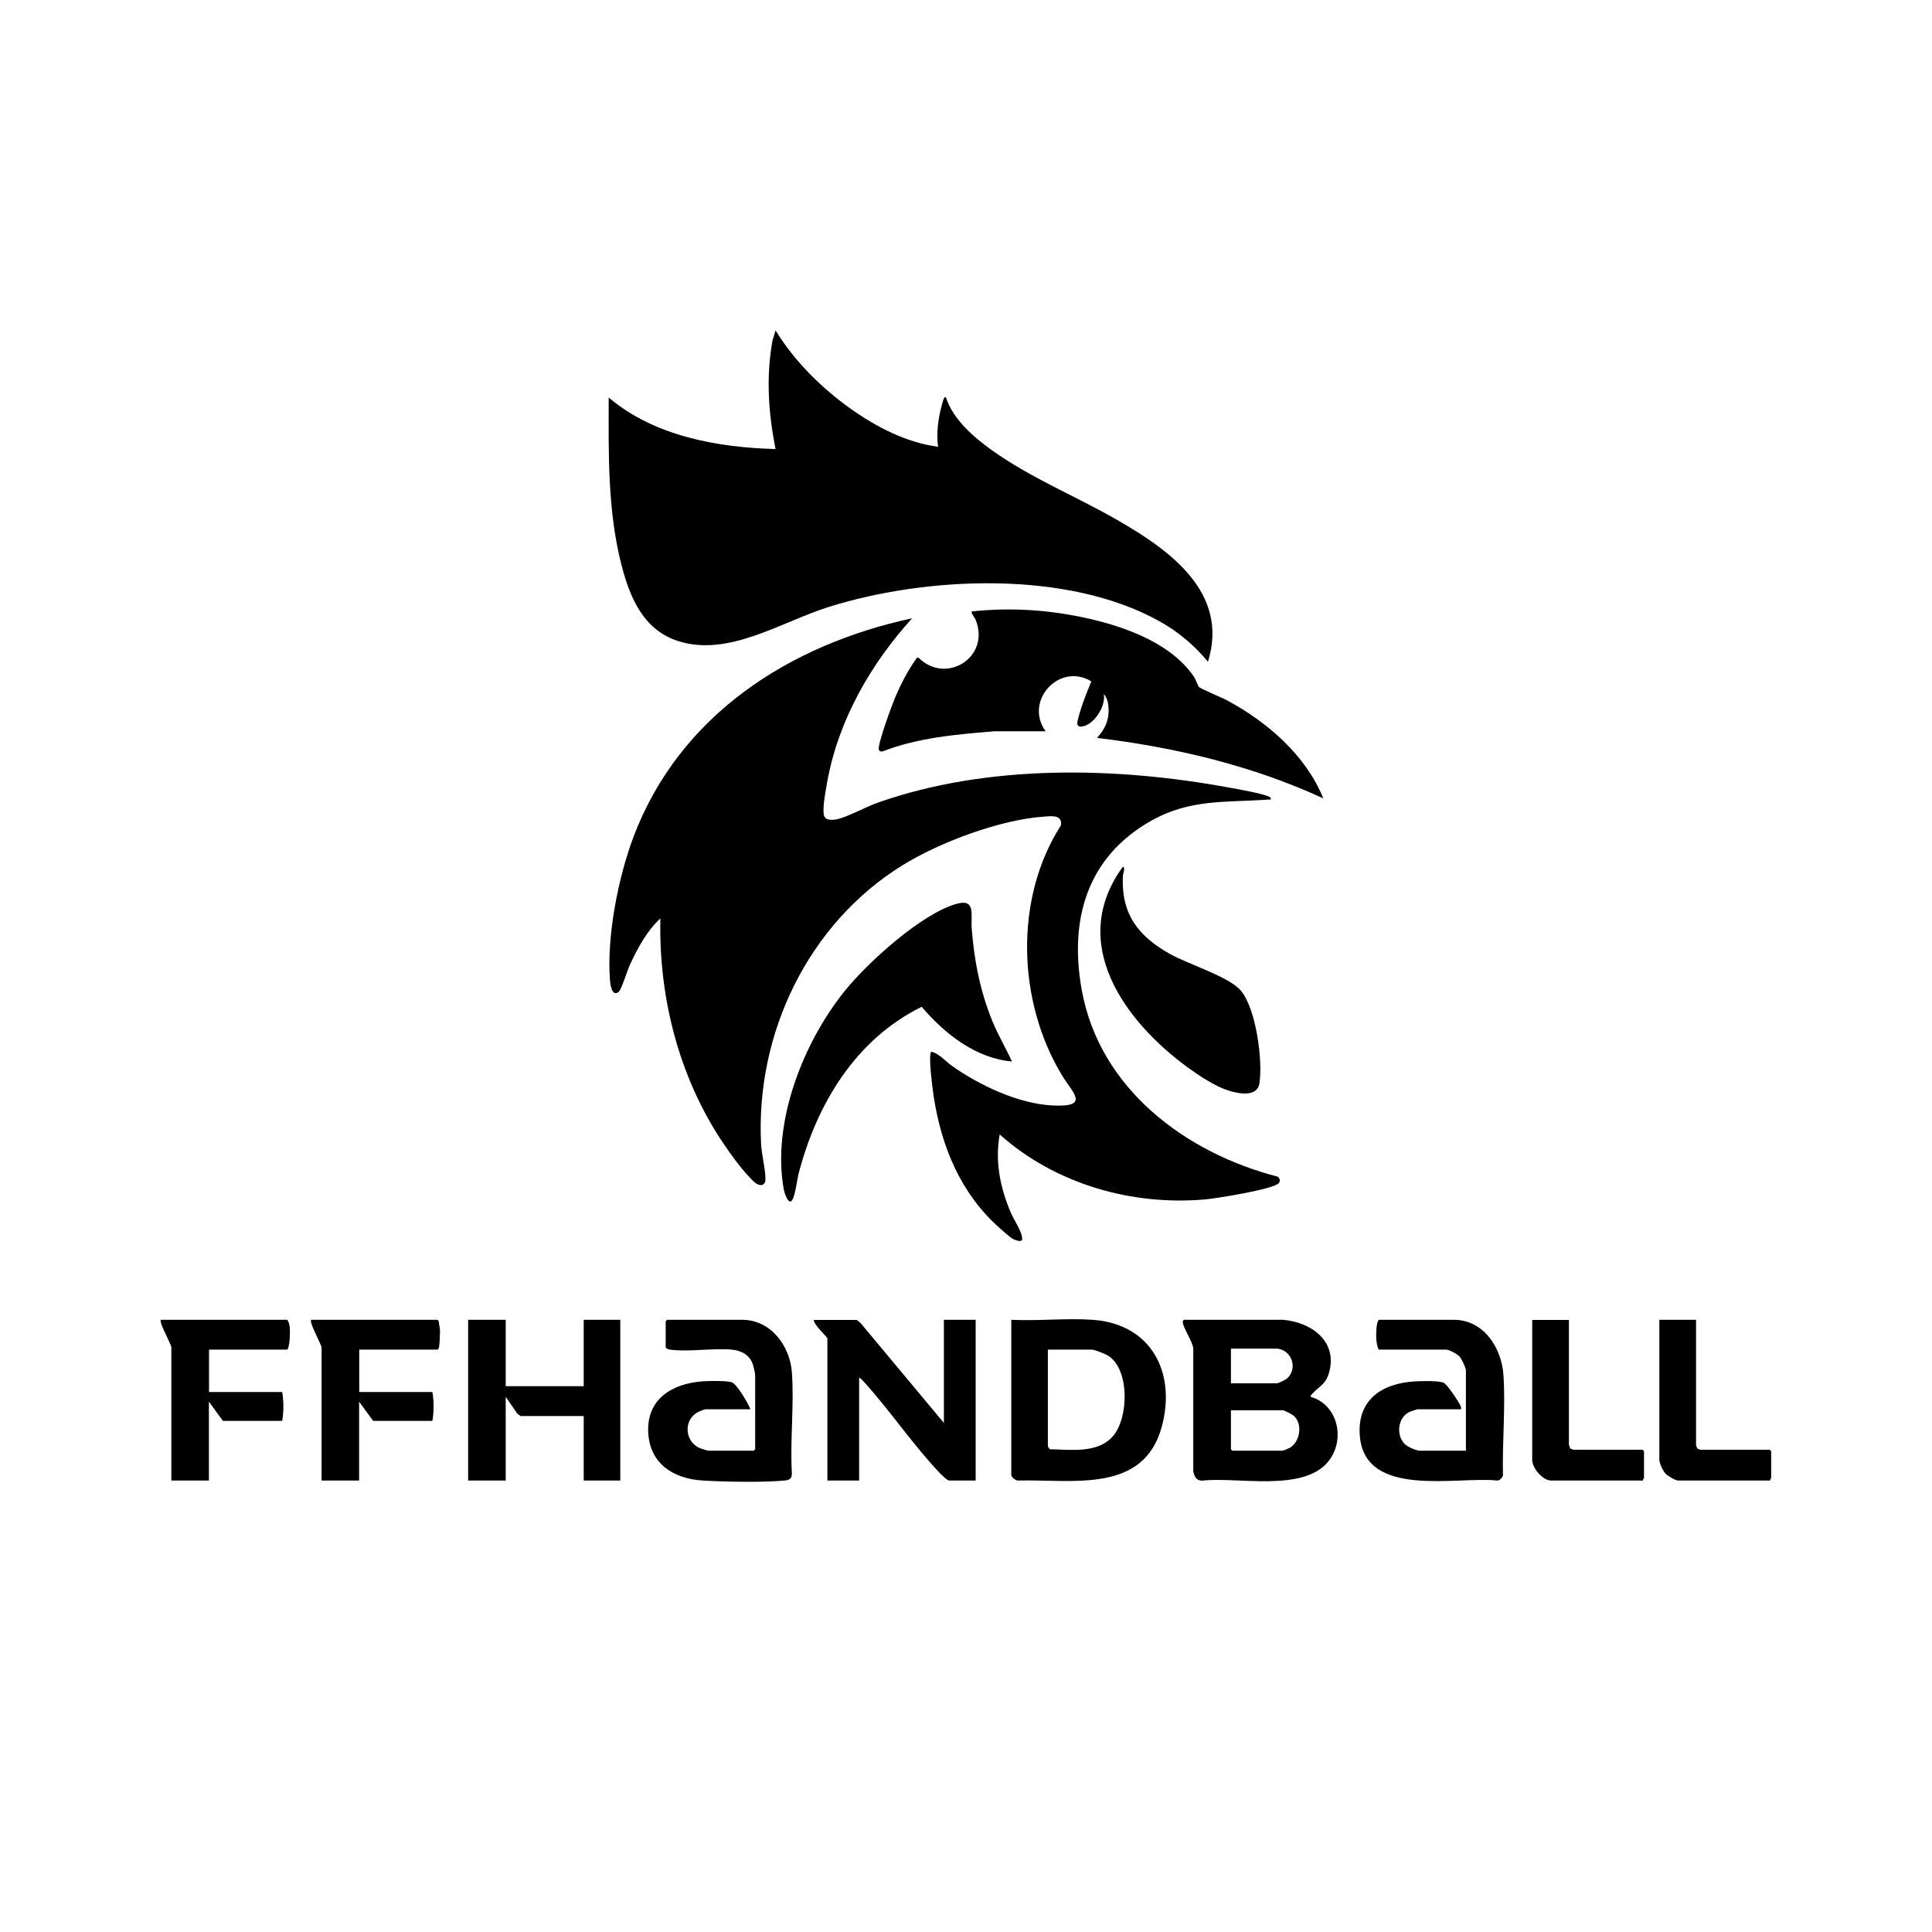 <?xml version="1.0" encoding="UTF-8"?><svg id="Calque_1" xmlns="http://www.w3.org/2000/svg" viewBox="0 0 160 160"><g id="dq2Ncs.tif"><path d="M75.55,51.19c-3.41,3.75-6.08,8.39-7.02,13.43-.12.66-.45,2.34-.29,2.92.13.44.75.38,1.1.3.82-.17,2.41-1.04,3.36-1.37,9.09-3.2,19.73-2.98,29.12-1.24.51.09,3.27.56,3.41.85.09.19-.15.13-.23.14-3.52.25-6.43-.07-9.66,1.75-5.33,3-6.81,8.21-5.75,14.04,1.48,8.14,8.56,13.45,16.2,15.43.21.13.27.36.1.55-.47.51-5.17,1.26-6.08,1.34-6.11.54-12.44-1.29-17.02-5.38-.4,2.27.04,4.43.94,6.52.25.58.94,1.56.92,2.15-.01.3-.59.07-.74,0-.26-.14-.91-.73-1.17-.96-3.17-2.82-4.77-6.68-5.41-10.82-.08-.52-.49-3.54-.2-3.74.64.14,1.17.79,1.73,1.19,2.28,1.6,5.5,3.13,8.33,3.26,3.15.15,1.62-1.06.75-2.51-3.68-6.1-3.97-14.59-.09-20.67.18-.91-.78-.79-1.4-.74-3.64.25-8.63,2.12-11.73,4.04-7.79,4.83-12.16,13.93-11.69,23.08.05.9.38,2.16.36,2.97,0,.16-.09.33-.23.4-.43.14-.83-.36-1.1-.64-.77-.8-1.67-2.06-2.29-2.99-3.57-5.4-5.23-11.96-5.08-18.43-1.11,1.02-1.89,2.47-2.52,3.83-.22.47-.66,1.95-.91,2.22-.09.09-.18.15-.31.14-.35-.08-.41-.82-.44-1.14-.26-3.62.69-8.47,1.97-11.85,3.82-10.04,12.86-15.86,23.07-18.06Z"/><path d="M77.69,37c-.17-1.07.02-2.48.33-3.52.02-.06.15-.74.32-.56.6,1.82,2.26,3.25,3.77,4.34,3.24,2.33,7.04,3.85,10.48,5.84,4.29,2.47,9.22,5.98,7.45,11.7-1.16-1.38-2.44-2.47-4.02-3.35-7.6-4.24-19.21-3.73-27.31-1.21-3.97,1.23-8.35,4.2-12.55,2.85-2.89-.93-4-3.61-4.7-6.33-1.15-4.5-1.06-9.22-1.05-13.84,3.74,3.19,9.02,4.14,13.82,4.27-.6-2.99-.8-6-.25-9.01l.25-.82c1.52,2.51,3.8,4.77,6.19,6.47,2.15,1.53,4.61,2.81,7.26,3.17Z"/><path d="M99.32,56.91c.15.15,1.9.87,2.3,1.09,3.33,1.79,6.53,4.55,7.97,8.12-5.88-2.72-12.31-4.24-18.74-5.01.79-.87,1.12-1.78.89-2.97-.03-.15-.18-.56-.33-.64.19.98-.83,2.57-1.83,2.67-.55.06-.33-.52-.25-.82.25-.97.67-2,1.05-2.92-2.63-1.61-5.6,1.6-3.79,4.13h-4.22c-3.13.26-6.33.52-9.28,1.67-.13.02-.26,0-.31-.15-.13-.39,1.09-3.7,1.34-4.29.49-1.16,1.07-2.27,1.8-3.3l.13-.04c2.27,2.29,5.98,0,4.76-3.09-.1-.26-.33-.44-.35-.72,3.26-.36,6.55-.13,9.74.6s6.87,2.11,8.7,4.84c.14.21.29.72.41.84Z"/><path d="M83.81,87.91c-3.02-.27-5.58-2.3-7.48-4.53-5.5,2.7-8.72,8.1-10.21,13.88-.1.4-.31,2.17-.64,2.24-.29.06-.53-.79-.57-.99-1.01-5.56,1.62-12.22,5.08-16.48,1.91-2.36,6.25-6.29,9.16-7.16,1.69-.51,1.24.89,1.32,1.97.2,2.68.7,5.25,1.72,7.74.47,1.15,1.11,2.21,1.62,3.34Z"/><path d="M92.99,71.77c.24.11,0,.59,0,.79-.14,3.16,1.28,4.98,3.93,6.46,1.5.84,4.91,1.88,5.86,3.04,1.25,1.53,1.81,5.75,1.52,7.65-.18,1.19-1.75.86-2.55.61-1.09-.34-2.39-1.2-3.32-1.87-5.28-3.83-10.05-10.35-5.44-16.67Z"/></g><path d="M106.28,109.3c2.29.21,4.47,1.73,3.81,4.29-.28,1.1-.85,1.19-1.46,1.89-.06.07-.1.09-.08.2,2.29.66,2.9,3.61,1.43,5.38-2.09,2.53-7.49,1.23-10.41,1.56-.48.02-.67-.35-.75-.77v-10.2c-.08-.61-.84-1.66-.87-2.17,0-.07.06-.18.11-.18h8.22ZM105.81,111.69h-3.87v2.87h3.79c.15,0,.76-.3.89-.43.85-.81.38-2.28-.81-2.44ZM101.94,116.79v3.23l.12.12h4.15c.08,0,.52-.19.63-.25.81-.5,1.04-1.88.37-2.58-.14-.15-.83-.52-1-.52h-4.27Z"/><path d="M83.75,109.3c2.2.11,4.56-.15,6.74,0,4.84.34,6.93,4.35,5.73,8.83-1.5,5.59-7.42,4.37-11.87,4.48-.2.05-.6-.29-.6-.44v-12.87ZM86.78,111.77v8.01s.12.22.16.24c1.75.03,4,.38,5.26-1.12s1.37-5.44-.4-6.61c-.25-.16-1.13-.52-1.39-.52h-3.63Z"/><path d="M78.17,117.83v-8.53h2.63v13.31h-2.19c-.17,0-.66-.49-.8-.64-2.19-2.3-4.11-5.16-6.26-7.53-.12-.13-.25-.28-.4-.36v8.53h-2.63v-11.75c0-.17-1.18-1.17-1.12-1.55h3.55l.31.25,6.91,8.28Z"/><path d="M121,116.71h-3.63s-.57.18-.65.22c-.98.48-1.13,1.97-.35,2.69.25.23.92.52,1.24.52h3.79v-6.65c0-.21-.36-.97-.53-1.15-.19-.21-.85-.57-1.11-.57h-5.58c-.21-.42-.23-1.08-.2-1.56.01-.28.05-.71.2-.91h6.22c2.49,0,3.96,2.34,4.11,4.58.18,2.69-.11,5.62-.04,8.33-.1.19-.24.4-.48.4-3.39-.35-10.89,1.49-11.37-3.63-.28-3.03,1.81-4.43,4.58-4.58.5-.03,1.98-.07,2.36.12.28.14.93,1.12,1.12,1.43.14.24.35.47.32.76Z"/><path d="M62.14,116.71h-3.71c-.07,0-.54.18-.64.24-1.23.66-1.08,2.48.2,2.99.11.04.6.2.68.2h3.75l.12-.12v-6.14c0-.13-.13-.7-.18-.85-.25-.81-.96-1.19-1.77-1.26-1.59-.14-3.59.21-5.11,0-.11-.01-.35-.1-.35-.2v-2.15l.12-.12h6.22c2.36,0,3.95,2.16,4.11,4.34.2,2.7-.16,5.65,0,8.37,0,.45-.19.56-.6.6-1.81.17-4.94.11-6.79,0-2.36-.14-4.32-1.34-4.5-3.87-.2-2.88,2-4.19,4.58-4.35.49-.03,2-.06,2.37.1.4.18,1.33,1.73,1.5,2.21Z"/><path d="M41.88,109.3v5.5h6.46v-5.5h3.03v13.31h-3.03v-5.34h-5.22s-.23-.15-.28-.2l-.96-1.39v6.93h-3.11v-13.31h3.11Z"/><path d="M17.31,111.77v3.51h6.06c.13.76.13,1.63,0,2.39h-4.91l-1.16-1.59v6.53h-3.11v-11.04c0-.17-.74-1.58-.84-1.95-.03-.11-.06-.21-.04-.32h10.49c.24.37.22.95.2,1.4-.01.31-.06.84-.2,1.07h-6.5Z"/><path d="M29.75,111.77v3.51h6.06c.13.76.13,1.63,0,2.39h-4.91l-1.16-1.59v6.53h-3.11v-11.04c0-.1-.68-1.48-.78-1.77-.05-.17-.12-.32-.1-.5h10.49l.1.13c.01.26.09.51.1.78,0,.34-.03,1.04-.08,1.36-.02.09-.04.15-.12.2h-6.5Z"/><path d="M129.93,109.3v10.32c0,.05.1.24.1.34.08,0,.22.1.26.1h5.74l.12.12v2.23s-.11.12-.08.2h-7.62c-.7,0-1.56-1.04-1.56-1.71v-11.59h3.03Z"/><path d="M140.46,109.3v10.4s.09.24.1.26c.07.02.21.1.26.1h5.74l.12.12v2.23s-.11.12-.08.2h-7.62c-.22,0-.87-.38-1.04-.56-.21-.22-.52-.87-.52-1.16v-11.59h3.03Z"/></svg>